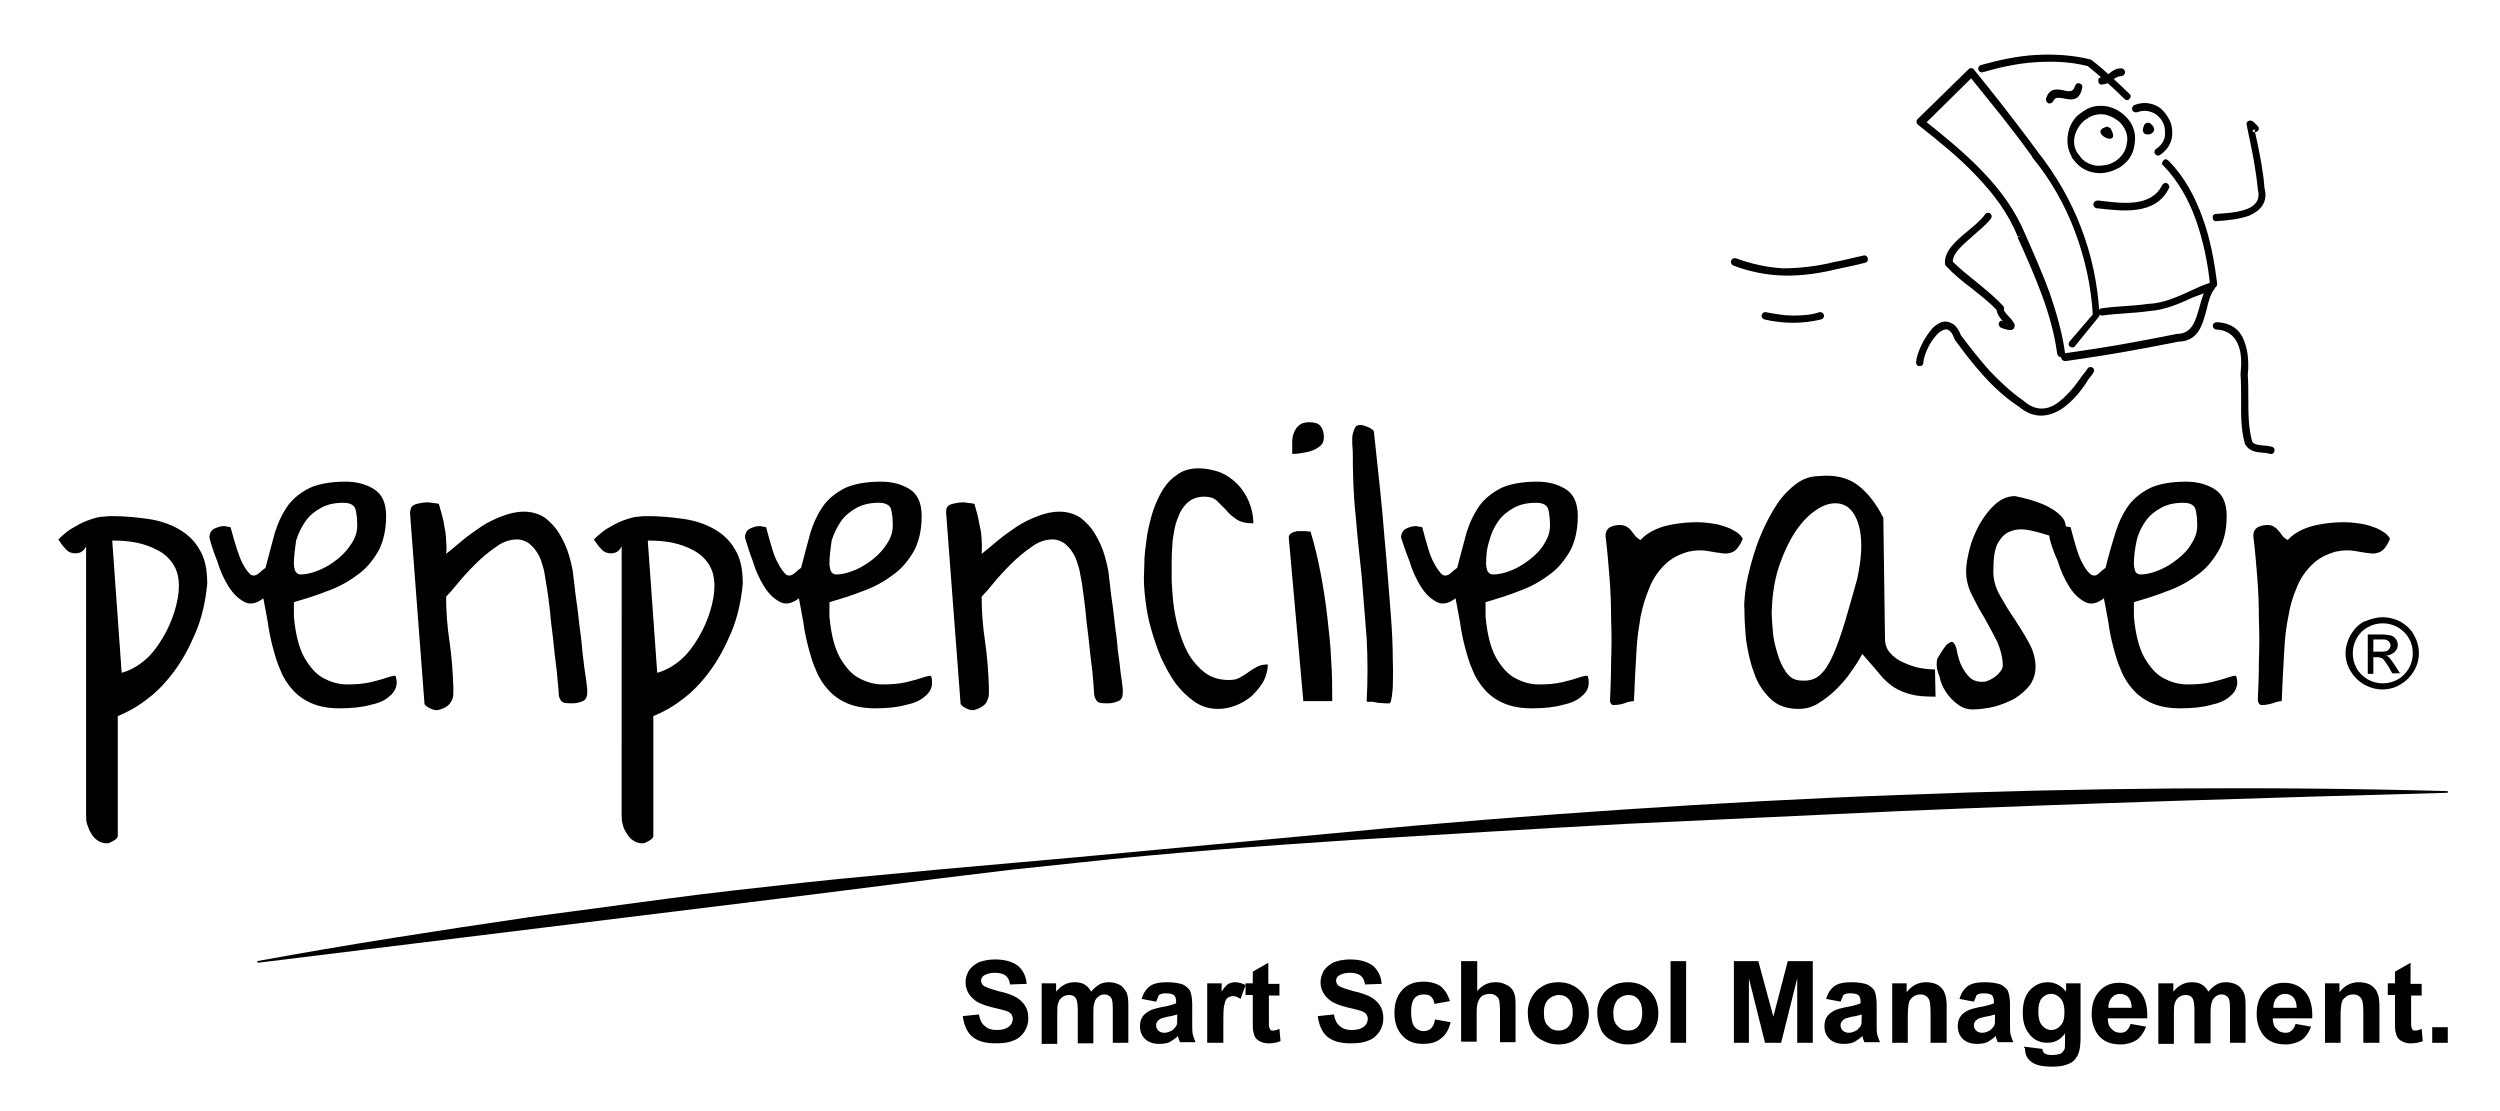 <?xml version="1.0" encoding="utf-8"?>
<!-- Generator: Adobe Illustrator 19.1.0, SVG Export Plug-In . SVG Version: 6.00 Build 0)  -->
<svg version="1.1" id="Layer_1" xmlns="http://www.w3.org/2000/svg" xmlns:xlink="http://www.w3.org/1999/xlink" x="0px" y="0px"
	 viewBox="0 0 450 200" style="enable-background:new 0 0 450 200;" xml:space="preserve">
<style type="text/css">
	.st0{fill-rule:evenodd;clip-rule:evenodd;}
</style>
<g>
	<g>
		<path class="st0" d="M21.9,121.1c1.5-0.4,2.9-1.2,4.2-2.3c1.3-1.1,2.3-2.5,3.2-4c0.9-1.5,1.6-3.1,2.1-4.7c0.5-1.6,0.8-3.2,0.8-4.6
			c0-1.5-0.3-2.8-1-3.9c-0.7-1.1-1.6-1.9-2.7-2.5c-1.1-0.6-2.4-1.1-3.8-1.4c-1.4-0.3-2.9-0.4-4.5-0.4L21.9,121.1L21.9,121.1z
			 M15.5,98.3c-0.2,0.5-0.5,0.8-0.8,1c-0.3,0.2-0.7,0.3-1.1,0.3c-0.8,0-1.4-0.3-1.8-0.8c-0.5-0.5-0.9-1.1-1.3-1.7c1-1,2-1.8,3-2.3
			c1-0.6,1.9-1,2.8-1.3c0.9-0.3,1.6-0.5,2.3-0.5c0.7-0.1,1.2-0.1,1.5-0.1c2.2,0,4.4,0.2,6.5,0.5c2.1,0.3,3.9,0.9,5.5,1.8
			c1.6,0.9,2.9,2.1,3.8,3.7c1,1.6,1.4,3.6,1.4,6.2c-0.3,3.2-1,6.2-2.1,8.8c-1.1,2.6-2.4,5-3.9,7c-1.5,2-3.1,3.7-4.9,5
			c-1.8,1.4-3.5,2.3-5.2,3v21.6c0,0.2-0.2,0.5-0.7,0.8c-0.5,0.3-0.9,0.5-1.2,0.5c-0.7,0-1.3-0.2-1.7-0.5c-0.5-0.3-0.9-0.8-1.2-1.3
			c-0.3-0.5-0.5-1-0.7-1.6c-0.2-0.6-0.2-1.1-0.2-1.7V98.3z"/>
		<path class="st0" d="M52.9,101.5c0,0.4,0.1,0.8,0.2,1.2c0.2,0.4,0.5,0.7,1,0.7c1.1,0,2.2-0.3,3.4-0.8c1.2-0.5,2.3-1.2,3.3-2
			c1-0.8,1.8-1.7,2.5-2.8c0.7-1.1,1-2.1,1-3.2c0-1.1-0.1-2.1-0.3-2.9c-0.2-0.8-1-1.2-2.2-1.2c-1.6,0-2.9,0.3-4,0.9
			c-1.1,0.6-2.1,1.4-2.8,2.4c-0.7,1-1.3,2.2-1.7,3.5C53.1,98.7,52.9,100.1,52.9,101.5L52.9,101.5z M37.7,96.8c0-0.8,0.3-1.3,0.8-1.6
			c0.6-0.3,1.2-0.5,1.8-0.5c0.1,0,0.3,0,0.6,0.1c0.3,0,0.5,0.1,0.6,0.1c0.8,3,1.5,5.2,2.1,6.4c0.6,1.2,1.2,1.9,1.6,2.2
			c0.5,0.2,0.9,0.1,1.4-0.3c0.4-0.4,0.8-0.7,1.2-1c0.6-2.4,1.2-4.5,1.7-6.4c0.6-1.9,1.4-3.5,2.4-4.9c1-1.3,2.3-2.3,3.9-3.1
			c1.6-0.7,3.7-1.1,6.4-1.1c2.1,0,3.8,0.5,5.2,1.4c1.4,0.9,2.1,2.5,2.1,4.8c0,2.5-0.5,4.6-1.4,6.3c-1,1.7-2.2,3.2-3.8,4.3
			c-1.6,1.2-3.4,2.2-5.4,2.9c-2,0.8-4,1.4-6,2c0,0.2,0,0.7,0,1.3c0,0.6,0,1.1,0,1.3c0.3,3.2,0.9,5.6,1.9,7.4c1,1.7,2.1,3,3.5,3.7
			c1.3,0.7,2.7,1.1,4.2,1.1c1.5,0,2.9-0.1,4.2-0.4c1.3-0.3,2.3-0.6,3.2-0.9c0.9-0.3,1.3-0.3,1.3-0.2c0.2,0.6,0.3,1.2,0.1,1.9
			c-0.2,0.7-0.6,1.3-1.4,1.9c-0.7,0.6-1.8,1.1-3.3,1.4c-1.4,0.4-3.3,0.6-5.5,0.6c-1.9,0-3.6-0.3-5-0.9c-1.4-0.6-2.5-1.4-3.4-2.4
			c-0.9-1-1.7-2.2-2.2-3.5c-0.6-1.3-1-2.7-1.4-4.2c-0.4-1.5-0.7-3-0.9-4.5c-0.3-1.5-0.5-2.9-0.8-4.3c-1.3,1-2.5,1.2-3.5,0.6
			c-1.1-0.6-2-1.5-2.8-2.8c-0.8-1.3-1.5-2.8-2-4.5C38.5,99.5,38,98,37.7,96.8z"/>
		<path class="st0" d="M74.5,90.9c0.4-0.2,0.9-0.3,1.5-0.4c0.6-0.1,1.2-0.1,1.7,0c0.6,0.1,1,0.1,1.3,0.2c0.1,0.5,0.3,1,0.5,1.8
			c0.2,0.7,0.4,1.5,0.5,2.4c0.2,0.8,0.3,1.7,0.3,2.5c0.1,0.8,0.1,1.6,0,2.3c0.9-0.7,1.8-1.5,2.9-2.4c1.1-0.9,2.2-1.7,3.4-2.5
			c1.2-0.8,2.5-1.4,3.8-1.9c1.3-0.5,2.6-0.8,3.9-0.8c1.5,0,2.7,0.4,3.8,1.1c1,0.8,1.9,1.7,2.6,2.9c0.7,1.2,1.3,2.4,1.7,3.8
			c0.4,1.4,0.7,2.6,0.8,3.7c0,0.2,0.1,0.8,0.2,1.7c0.1,0.9,0.2,1.9,0.4,3.2c0.2,1.2,0.3,2.6,0.5,4.1c0.2,1.5,0.4,2.9,0.5,4.4
			c0.2,1.4,0.3,2.8,0.5,4c0.2,1.2,0.3,2.2,0.4,3v0.7c0,0.8-0.3,1.3-0.8,1.5c-0.5,0.2-1.1,0.4-1.8,0.4c-0.5,0-1,0-1.5-0.1
			c-0.5-0.1-0.8-0.5-1-1.2c0-0.5-0.1-1.4-0.2-2.5c-0.1-1.1-0.2-2.4-0.4-3.8c-0.2-1.4-0.3-2.9-0.5-4.5c-0.2-1.6-0.4-3.1-0.5-4.5
			c-0.2-1.4-0.3-2.7-0.5-3.8c-0.2-1.1-0.3-2-0.4-2.5c-0.1-0.6-0.2-1.3-0.5-2.1c-0.2-0.8-0.5-1.5-0.9-2.1c-0.4-0.7-0.9-1.2-1.5-1.7
			c-0.6-0.4-1.3-0.7-2.1-0.7c-1.3,0-2.6,0.4-3.9,1.4c-1.3,0.9-2.5,1.9-3.7,3.1c-1.2,1.2-2.2,2.3-3.1,3.4c-0.9,1.1-1.6,1.9-2.1,2.4
			c0,2.7,0.2,5.3,0.6,8c0.4,2.7,0.6,5.4,0.7,8.2c0,0.5,0,0.9,0,1.3c0,0.4-0.1,0.8-0.3,1.2c-0.2,0.4-0.4,0.7-0.8,1
			c-0.4,0.3-0.9,0.5-1.6,0.7c-0.4,0.1-0.9,0-1.5-0.3c-0.6-0.3-1-0.6-1-0.9l-2.6-34.3C73.9,91.4,74.1,91.1,74.5,90.9z"/>
		<path class="st0" d="M118.3,121.1c1.5-0.4,2.9-1.2,4.2-2.3c1.3-1.1,2.3-2.5,3.2-4c0.9-1.5,1.6-3.1,2.1-4.7
			c0.5-1.6,0.8-3.2,0.8-4.6c0-1.5-0.3-2.8-1-3.9c-0.7-1.1-1.6-1.9-2.7-2.5c-1.1-0.6-2.4-1.1-3.8-1.4c-1.4-0.3-2.9-0.4-4.5-0.4
			L118.3,121.1L118.3,121.1z M111.9,98.3c-0.2,0.5-0.5,0.8-0.8,1c-0.3,0.2-0.7,0.3-1.1,0.3c-0.8,0-1.4-0.3-1.8-0.8
			c-0.5-0.5-0.9-1.1-1.3-1.7c1-1,2-1.8,3-2.3c1-0.6,1.9-1,2.8-1.3c0.9-0.3,1.6-0.5,2.3-0.5c0.6-0.1,1.2-0.1,1.5-0.1
			c2.2,0,4.4,0.2,6.5,0.5c2.1,0.3,3.9,0.9,5.5,1.8c1.6,0.9,2.9,2.1,3.8,3.7c1,1.6,1.4,3.6,1.4,6.2c-0.3,3.2-1,6.2-2.1,8.8
			c-1.1,2.6-2.4,5-3.9,7c-1.5,2-3.1,3.7-4.9,5c-1.8,1.4-3.5,2.3-5.2,3v21.6c0,0.2-0.2,0.5-0.7,0.8c-0.5,0.3-0.9,0.5-1.2,0.5
			c-0.7,0-1.3-0.2-1.7-0.5c-0.5-0.3-0.9-0.8-1.2-1.3c-0.3-0.5-0.6-1-0.7-1.6c-0.2-0.6-0.2-1.1-0.2-1.7V98.3z"/>
		<path class="st0" d="M149.3,101.5c0,0.4,0.1,0.8,0.2,1.2c0.2,0.4,0.5,0.7,1,0.7c1.1,0,2.2-0.3,3.4-0.8c1.2-0.5,2.3-1.2,3.3-2
			c1-0.8,1.8-1.7,2.5-2.8c0.7-1.1,1-2.1,1-3.2c0-1.1-0.1-2.1-0.3-2.9c-0.2-0.8-1-1.2-2.2-1.2c-1.6,0-2.9,0.3-4,0.9
			c-1.1,0.6-2.1,1.4-2.8,2.4c-0.7,1-1.3,2.2-1.7,3.5C149.5,98.7,149.3,100.1,149.3,101.5L149.3,101.5z M134.1,96.8
			c0-0.8,0.3-1.3,0.8-1.6c0.6-0.3,1.2-0.5,1.8-0.5c0.1,0,0.3,0,0.6,0.1c0.3,0,0.6,0.1,0.6,0.1c0.8,3,1.4,5.2,2.1,6.4
			c0.6,1.2,1.2,1.9,1.6,2.2c0.5,0.2,0.9,0.1,1.4-0.3c0.4-0.4,0.8-0.7,1.2-1c0.6-2.4,1.2-4.5,1.7-6.4c0.6-1.9,1.4-3.5,2.4-4.9
			c1-1.3,2.3-2.3,3.9-3.1c1.6-0.7,3.7-1.1,6.4-1.1c2.1,0,3.8,0.5,5.2,1.4c1.4,0.9,2.1,2.5,2.1,4.8c0,2.5-0.5,4.6-1.4,6.3
			c-1,1.7-2.2,3.2-3.8,4.3c-1.6,1.2-3.4,2.2-5.4,2.9c-2,0.8-4,1.4-6,2c0,0.2,0,0.7,0,1.3c0,0.6,0,1.1,0,1.3c0.3,3.2,0.9,5.6,1.9,7.4
			c1,1.7,2.1,3,3.5,3.7c1.3,0.7,2.7,1.1,4.2,1.1c1.5,0,2.9-0.1,4.2-0.4c1.3-0.3,2.3-0.6,3.2-0.9c0.9-0.3,1.3-0.3,1.3-0.2
			c0.2,0.6,0.2,1.2,0.1,1.9c-0.2,0.7-0.6,1.3-1.4,1.9c-0.7,0.6-1.8,1.1-3.3,1.4c-1.4,0.4-3.3,0.6-5.5,0.6c-1.9,0-3.6-0.3-5-0.9
			c-1.4-0.6-2.5-1.4-3.4-2.4c-0.9-1-1.7-2.2-2.2-3.5c-0.6-1.3-1-2.7-1.4-4.2c-0.4-1.5-0.7-3-0.9-4.5c-0.3-1.5-0.5-2.9-0.8-4.3
			c-1.3,1-2.5,1.2-3.5,0.6c-1.1-0.6-2-1.5-2.8-2.8c-0.8-1.3-1.5-2.8-2-4.5C134.9,99.5,134.5,98,134.1,96.8z"/>
		<path class="st0" d="M170.9,90.9c0.4-0.2,0.9-0.3,1.5-0.4c0.6-0.1,1.2-0.1,1.7,0c0.6,0.1,1,0.1,1.3,0.2c0.1,0.5,0.3,1,0.5,1.8
			c0.2,0.7,0.3,1.5,0.5,2.4c0.2,0.8,0.3,1.7,0.3,2.5c0.1,0.8,0,1.6,0,2.3c0.9-0.7,1.8-1.5,2.9-2.4c1.1-0.9,2.2-1.7,3.4-2.5
			c1.2-0.8,2.5-1.4,3.8-1.9c1.3-0.5,2.6-0.8,3.9-0.8c1.5,0,2.7,0.4,3.8,1.1c1,0.8,1.9,1.7,2.6,2.9c0.7,1.2,1.3,2.4,1.7,3.8
			c0.4,1.4,0.7,2.6,0.8,3.7c0,0.2,0.1,0.8,0.2,1.7c0.1,0.9,0.2,1.9,0.4,3.2c0.2,1.2,0.3,2.6,0.5,4.1c0.2,1.5,0.4,2.9,0.5,4.4
			c0.2,1.4,0.4,2.8,0.5,4c0.2,1.2,0.3,2.2,0.4,3v0.7c0,0.8-0.3,1.3-0.8,1.5c-0.5,0.2-1.1,0.4-1.8,0.4c-0.5,0-1,0-1.5-0.1
			c-0.5-0.1-0.8-0.5-1-1.2c-0.1-0.5-0.1-1.4-0.2-2.5c-0.1-1.1-0.2-2.4-0.4-3.8c-0.2-1.4-0.3-2.9-0.5-4.5c-0.2-1.6-0.4-3.1-0.5-4.5
			c-0.2-1.4-0.3-2.7-0.5-3.8c-0.1-1.1-0.3-2-0.4-2.5c-0.1-0.6-0.2-1.3-0.5-2.1c-0.2-0.8-0.5-1.5-0.9-2.1c-0.4-0.7-0.9-1.2-1.5-1.7
			c-0.6-0.4-1.3-0.7-2.1-0.7c-1.3,0-2.6,0.4-3.9,1.4c-1.3,0.9-2.5,1.9-3.7,3.1c-1.2,1.2-2.2,2.3-3.1,3.4c-0.9,1.1-1.6,1.9-2.1,2.4
			c0,2.7,0.2,5.3,0.6,8c0.4,2.7,0.6,5.4,0.7,8.2c0,0.5,0,0.9,0,1.3c0,0.4-0.1,0.8-0.3,1.2c-0.1,0.4-0.4,0.7-0.8,1
			c-0.4,0.3-0.9,0.5-1.5,0.7c-0.4,0.1-0.9,0-1.5-0.3c-0.6-0.3-1-0.6-1-0.9l-2.6-34.3C170.3,91.4,170.5,91.1,170.9,90.9z"/>
		<path class="st0" d="M205.9,104.1c0-1,0.1-2.2,0.1-3.6c0.1-1.4,0.3-2.8,0.5-4.3c0.3-1.5,0.6-2.9,1.1-4.4c0.5-1.4,1.1-2.7,1.8-3.8
			c0.7-1.1,1.6-2,2.7-2.7c1-0.7,2.3-1,3.7-1c1.3,0,2.6,0.3,3.8,0.7c1.2,0.5,2.2,1.2,3.1,2.1c0.9,0.9,1.6,2,2.1,3.2
			c0.5,1.2,0.8,2.5,0.8,3.9c-1.3,0-2.2-0.2-3-0.7c-0.7-0.5-1.4-1-1.9-1.7c-0.6-0.6-1.2-1.2-1.7-1.7c-0.6-0.5-1.3-0.7-2.2-0.7
			c-1.1,0-2,0.3-2.7,0.8c-0.7,0.5-1.3,1.3-1.7,2.1c-0.4,0.9-0.8,1.9-1,3c-0.2,1.1-0.4,2.2-0.4,3.3c-0.1,1.1-0.1,2.1-0.1,3.1v2.4
			c0,1,0.1,2.1,0.2,3.4c0.1,1.3,0.3,2.6,0.6,4c0.3,1.4,0.7,2.7,1.2,4c0.5,1.3,1.1,2.5,1.9,3.5c0.8,1,1.7,1.9,2.7,2.5
			c1.1,0.6,2.3,0.9,3.7,0.9c0.7,0,1.4-0.1,1.9-0.4c0.5-0.3,1.1-0.6,1.6-1c0.5-0.4,1.1-0.7,1.6-1c0.6-0.3,1.2-0.4,1.9-0.4
			c0,1.1-0.3,2.1-0.8,3.1c-0.6,1-1.3,1.8-2.1,2.6c-0.9,0.7-1.8,1.3-2.9,1.7c-1.1,0.4-2.1,0.6-3.1,0.6c-1.6,0-3-0.4-4.3-1.3
			c-1.3-0.9-2.4-2-3.4-3.3c-1-1.4-1.8-2.9-2.6-4.6c-0.7-1.7-1.3-3.4-1.8-5.2c-0.5-1.7-0.8-3.4-1-5
			C206,106.6,205.9,105.2,205.9,104.1z"/>
		<path class="st0" d="M235.7,76c0.9,0,1.6,0.2,2,0.7c0.4,0.5,0.6,1.1,0.6,2c0,0.7-0.2,1.2-0.7,1.6c-0.5,0.4-1,0.7-1.7,0.9
			c-0.6,0.2-1.3,0.3-1.9,0.4c-0.6,0.1-1.1,0.1-1.4,0.1c0-0.7,0-1.3,0-2c0-0.7,0.1-1.3,0.3-1.8c0.2-0.5,0.5-1,0.9-1.3
			C234.2,76.2,234.8,76,235.7,76L235.7,76z M232,97c-0.1-0.5,0.1-0.8,0.4-1c0.3-0.2,0.7-0.3,1.1-0.4c0.4,0,0.9,0,1.3,0
			c0.5,0,0.8,0.1,1.1,0.1c0.7,2.3,1.3,4.8,1.8,7.4c0.5,2.6,0.9,5.2,1.2,7.8c0.3,2.6,0.6,5.2,0.7,7.8c0.2,2.6,0.2,5.1,0.2,7.5h-5.2
			L232,97z"/>
		<path class="st0" d="M246,126.2c0.2-3.8,0.2-7.5,0-11.3c-0.3-3.7-0.6-7.4-0.9-11.2c-0.4-3.7-0.8-7.4-1.1-11.1
			c-0.4-3.7-0.5-7.5-0.5-11.3c-0.1-0.9-0.1-1.6-0.1-2.4c0-0.6,0.2-1.2,0.4-1.7c0.2-0.5,0.5-0.7,1-0.7c0.2,0,0.4,0,0.7,0.1
			c0.3,0.1,0.5,0.2,0.8,0.3c0.3,0.1,0.5,0.3,0.7,0.4c0.2,0.2,0.3,0.3,0.3,0.4c0.8,7.4,1.5,13.7,1.9,19c0.5,5.3,0.8,9.8,1.1,13.4
			c0.3,3.6,0.4,6.5,0.4,8.7c0.1,2.2,0,3.8,0,5c-0.1,1.2-0.2,1.9-0.3,2.3c-0.1,0.4-0.3,0.6-0.4,0.5c-0.1,0-0.3,0-0.7,0
			c-0.4,0-0.8-0.1-1.3-0.1c-0.5-0.1-0.9-0.2-1.3-0.2C246.2,126.4,246,126.3,246,126.2z"/>
		<path class="st0" d="M267.5,101.5c0,0.4,0.1,0.8,0.2,1.2c0.2,0.4,0.5,0.7,1.1,0.7c1.1,0,2.2-0.3,3.4-0.8c1.2-0.5,2.3-1.2,3.3-2
			c1-0.8,1.9-1.7,2.5-2.8c0.7-1.1,1-2.1,1-3.2c0-1.1-0.1-2.1-0.3-2.9c-0.2-0.8-1-1.2-2.2-1.2c-1.6,0-2.9,0.3-4,0.9
			c-1.1,0.6-2.1,1.4-2.8,2.4c-0.7,1-1.3,2.2-1.6,3.5C267.6,98.7,267.5,100.1,267.5,101.5L267.5,101.5z M252.2,96.8
			c0-0.8,0.3-1.3,0.8-1.6c0.6-0.3,1.2-0.5,1.8-0.5c0.1,0,0.3,0,0.6,0.1c0.3,0,0.6,0.1,0.6,0.1c0.8,3,1.4,5.2,2.1,6.4
			c0.6,1.2,1.2,1.9,1.6,2.2c0.5,0.2,0.9,0.1,1.4-0.3c0.4-0.4,0.8-0.7,1.2-1c0.6-2.4,1.2-4.5,1.7-6.4c0.6-1.9,1.4-3.5,2.4-4.9
			c1-1.3,2.3-2.3,3.9-3.1c1.6-0.7,3.7-1.1,6.4-1.1c2.1,0,3.8,0.5,5.2,1.4c1.4,0.9,2.1,2.5,2.1,4.8c0,2.5-0.5,4.6-1.4,6.3
			c-1,1.7-2.2,3.2-3.8,4.3c-1.6,1.2-3.4,2.2-5.4,2.9c-2,0.8-4,1.4-6,2c0,0.2,0,0.7,0,1.3c0,0.6,0,1.1,0,1.3c0.3,3.2,0.9,5.6,1.9,7.4
			c1,1.7,2.1,3,3.5,3.7c1.3,0.7,2.7,1.1,4.2,1.1c1.5,0,2.9-0.1,4.2-0.4c1.3-0.3,2.3-0.6,3.2-0.9c0.9-0.3,1.3-0.3,1.4-0.2
			c0.2,0.6,0.2,1.2,0.1,1.9c-0.2,0.7-0.6,1.3-1.4,1.9c-0.7,0.6-1.8,1.1-3.3,1.4c-1.4,0.4-3.3,0.6-5.5,0.6c-1.9,0-3.6-0.3-5-0.9
			c-1.4-0.6-2.5-1.4-3.4-2.4c-0.9-1-1.7-2.2-2.2-3.5c-0.6-1.3-1-2.7-1.4-4.2c-0.4-1.5-0.7-3-0.9-4.5c-0.3-1.5-0.5-2.9-0.8-4.3
			c-1.3,1-2.5,1.2-3.5,0.6c-1.1-0.6-2-1.5-2.8-2.8c-0.8-1.3-1.5-2.8-2-4.5C253.1,99.5,252.6,98,252.2,96.8z"/>
		<path class="st0" d="M289.8,126.2c0.1-2.3,0.2-4.7,0.2-7.2c0.1-2.5,0.1-5,0-7.6c0-2.6-0.1-5.1-0.3-7.6c-0.2-2.5-0.4-4.9-0.7-7.3
			c0-0.8,0.3-1.3,0.8-1.6c0.6-0.3,1.2-0.4,1.8-0.4c0.5,0,0.8,0.1,1.2,0.3c0.3,0.2,0.6,0.4,0.8,0.7c0.2,0.3,0.5,0.6,0.7,0.9
			c0.2,0.3,0.6,0.6,1,0.8c0.7-0.8,1.6-1.4,2.7-1.9c1.1-0.5,2.3-0.8,3.6-1c1.3-0.2,2.6-0.3,3.9-0.3c1.3,0,2.6,0.2,3.7,0.4
			c1.1,0.3,2.1,0.6,2.9,1.1c0.8,0.4,1.4,1,1.6,1.5c-0.5,1.2-1.1,2-1.7,2.3c-0.6,0.3-1.2,0.4-1.9,0.3c-0.7-0.1-1.6-0.2-2.6-0.4
			c-1-0.2-2.2-0.2-3.6,0.1c-1.7,0.5-3.1,1.2-4.3,2.4c-1.1,1.1-2.1,2.5-2.7,4.1c-0.7,1.6-1.2,3.3-1.6,5.2c-0.3,1.9-0.6,3.7-0.7,5.6
			c-0.1,1.9-0.2,3.6-0.3,5.3c-0.1,1.7-0.1,3.1-0.2,4.3c-0.3,0-0.7,0.1-1.2,0.2c-0.4,0.2-0.9,0.3-1.3,0.4c-0.5,0.1-0.9,0.1-1.2,0.1
			C290.1,126.9,289.9,126.7,289.8,126.2z"/>
		<path class="st0" d="M318.9,110.3c0,0.8,0.1,1.8,0.2,3.2c0.1,1.4,0.4,2.7,0.8,4c0.4,1.4,0.9,2.5,1.6,3.5c0.7,1,1.6,1.5,2.8,1.5
			c1.3,0.1,2.4-0.2,3.3-1c0.9-0.8,1.7-2.1,2.4-3.7c0.7-1.6,1.4-3.6,2.1-5.9c0.7-2.3,1.4-4.9,2.2-7.7c0.8-3.7,0.9-6.6,0.5-8.7
			c-0.4-2.1-1.2-3.5-2.3-4.3c-1.1-0.7-2.4-0.8-3.9-0.3c-1.5,0.6-3,1.7-4.4,3.4c-1.4,1.7-2.6,3.9-3.6,6.6
			C319.5,103.7,319,106.8,318.9,110.3L318.9,110.3z M314,109.8c-0.1-0.9,0-2.1,0.2-3.7c0.2-1.5,0.6-3.2,1.1-5
			c0.5-1.8,1.1-3.6,1.9-5.4c0.8-1.8,1.7-3.5,2.7-5c1-1.5,2.2-2.7,3.4-3.6c1.2-0.9,2.6-1.4,4.1-1.4c2.9-0.3,5.3,0.3,7.1,1.7
			c1.8,1.4,3.3,3.4,4.5,5.8l0.3,21.8c0,1,0.3,1.8,0.9,2.5c0.6,0.7,1.4,1.3,2.3,1.7c0.9,0.4,1.9,0.8,2.9,1c1.1,0.2,2,0.3,2.9,0.3
			l0.1,4.9c-1.8,0-3.3-0.1-4.4-0.4c-1.1-0.3-2.2-0.7-3.1-1.3c-0.9-0.6-1.8-1.4-2.6-2.4c-0.8-1-1.9-2.2-3.1-3.6c-0.5,1-1.2,2.1-2,3.2
			c-0.8,1.2-1.7,2.2-2.7,3.2c-1,1-2.1,1.8-3.2,2.5c-1.1,0.7-2.3,1-3.6,1c-2.1,0-3.8-0.6-5.1-1.9c-1.3-1.3-2.3-2.8-2.9-4.7
			c-0.7-1.8-1.1-3.8-1.4-5.8C314.1,113.1,314,111.3,314,109.8z"/>
		<path class="st0" d="M348.7,118.6c0.9-1.5,1.5-2.5,2-2.8c0.5-0.3,0.8-0.4,1,0c0.3,0.3,0.5,0.9,0.6,1.7c0.2,0.8,0.4,1.6,0.8,2.4
			c0.4,0.8,0.9,1.5,1.5,2.1c0.7,0.6,1.6,0.8,2.7,0.7c0.8-0.2,1.5-0.6,2.2-1.2c0.6-0.6,1-1.1,1-1.7c0-1.4-0.4-2.9-1-4.3
			c-0.7-1.4-1.5-2.8-2.3-4.3c-0.9-1.4-1.6-2.8-2.3-4.2c-0.7-1.4-1-2.8-1-4.2c0-1,0.2-2.3,0.6-3.9c0.4-1.6,1-3,1.8-4.5
			c0.8-1.4,1.7-2.6,2.8-3.6c1.1-1,2.3-1.5,3.6-1.5c2,0.4,3.7,0.9,5.1,1.5c1.4,0.6,2.4,1.3,3.1,2c0.7,0.7,1,1.4,0.9,2.1
			c-0.1,0.7-0.6,1.3-1.6,1.9c-1.7-0.5-3.2-1-4.6-1.3c-1.4-0.3-2.6-0.3-3.6,0.1c-1,0.3-1.8,1.1-2.4,2.2c-0.6,1.1-0.8,2.8-0.8,5.1
			c0,1.5,0.4,2.9,1.2,4.3c0.8,1.4,1.6,2.8,2.6,4.2c0.9,1.4,1.8,2.8,2.6,4.3c0.8,1.4,1.2,2.9,1.2,4.4c0,1.2-0.4,2.3-1,3.2
			c-0.7,0.9-1.6,1.7-2.7,2.4c-1.1,0.6-2.3,1.1-3.7,1.5c-1.4,0.3-2.7,0.5-3.9,0.5c-1,0-1.9-0.3-2.7-0.9c-0.8-0.6-1.5-1.3-2.1-2.2
			c-0.6-0.9-1-1.8-1.2-2.9C348.6,120.6,348.5,119.6,348.7,118.6z"/>
		<path class="st0" d="M384.1,101.5c0,0.4,0.1,0.8,0.2,1.2c0.1,0.4,0.5,0.7,1,0.7c1.1,0,2.2-0.3,3.4-0.8c1.2-0.5,2.3-1.2,3.3-2
			c1-0.8,1.9-1.7,2.5-2.8c0.7-1.1,1-2.1,1-3.2c0-1.1-0.1-2.1-0.3-2.9c-0.2-0.8-1-1.2-2.2-1.2c-1.6,0-2.9,0.3-4,0.9
			c-1.1,0.6-2.1,1.4-2.8,2.4c-0.7,1-1.3,2.2-1.6,3.5C384.3,98.7,384.1,100.1,384.1,101.5L384.1,101.5z M368.9,96.8
			c0-0.8,0.3-1.3,0.8-1.6c0.6-0.3,1.2-0.5,1.8-0.5c0.1,0,0.3,0,0.6,0.1c0.3,0,0.6,0.1,0.6,0.1c0.8,3,1.4,5.2,2.1,6.4
			c0.6,1.2,1.2,1.9,1.7,2.2c0.5,0.2,0.9,0.1,1.3-0.3c0.4-0.4,0.8-0.7,1.2-1c0.6-2.4,1.2-4.5,1.8-6.4c0.6-1.9,1.4-3.5,2.4-4.9
			c1-1.3,2.3-2.3,3.9-3.1c1.6-0.7,3.7-1.1,6.4-1.1c2.1,0,3.8,0.5,5.2,1.4c1.4,0.9,2.1,2.5,2.1,4.8c0,2.5-0.5,4.6-1.5,6.3
			c-1,1.7-2.2,3.2-3.8,4.3c-1.6,1.2-3.4,2.2-5.4,2.9c-2,0.8-4,1.4-6,2c0,0.2,0,0.7,0,1.3c0,0.6,0,1.1,0,1.3c0.3,3.2,0.9,5.6,1.9,7.4
			c1,1.7,2.1,3,3.5,3.7c1.3,0.7,2.7,1.1,4.3,1.1c1.5,0,2.9-0.1,4.2-0.4c1.3-0.3,2.3-0.6,3.2-0.9c0.9-0.3,1.3-0.3,1.3-0.2
			c0.2,0.6,0.3,1.2,0.1,1.9c-0.2,0.7-0.6,1.3-1.4,1.9c-0.7,0.6-1.8,1.1-3.3,1.4c-1.4,0.4-3.3,0.6-5.5,0.6c-1.9,0-3.6-0.3-5-0.9
			c-1.4-0.6-2.5-1.4-3.4-2.4c-0.9-1-1.7-2.2-2.2-3.5c-0.6-1.3-1-2.7-1.4-4.2c-0.4-1.5-0.7-3-0.9-4.5c-0.3-1.5-0.5-2.9-0.8-4.3
			c-1.3,1-2.5,1.2-3.5,0.6c-1.1-0.6-2-1.5-2.8-2.8c-0.8-1.3-1.5-2.8-2-4.5C369.7,99.5,369.2,98,368.9,96.8z"/>
		<path class="st0" d="M406.4,126.2c0.1-2.3,0.2-4.7,0.2-7.2c0.1-2.5,0.1-5,0-7.6c0-2.6-0.1-5.1-0.3-7.6c-0.2-2.5-0.4-4.9-0.7-7.3
			c0-0.8,0.3-1.3,0.8-1.6c0.6-0.3,1.2-0.4,1.8-0.4c0.4,0,0.8,0.1,1.1,0.3c0.3,0.2,0.6,0.4,0.8,0.7c0.3,0.3,0.5,0.6,0.7,0.9
			c0.2,0.3,0.6,0.6,1,0.8c0.7-0.8,1.6-1.4,2.7-1.9c1.1-0.5,2.3-0.8,3.6-1c1.3-0.2,2.6-0.3,3.9-0.3c1.3,0,2.6,0.2,3.7,0.4
			c1.1,0.3,2.1,0.6,2.9,1.1c0.8,0.4,1.4,1,1.6,1.5c-0.5,1.2-1.1,2-1.7,2.3c-0.6,0.3-1.2,0.4-1.9,0.3c-0.7-0.1-1.6-0.2-2.6-0.4
			c-1-0.2-2.2-0.2-3.6,0.1c-1.7,0.5-3.1,1.2-4.3,2.4c-1.1,1.1-2.1,2.5-2.7,4.1c-0.7,1.6-1.2,3.3-1.5,5.2c-0.4,1.9-0.6,3.7-0.7,5.6
			c-0.1,1.9-0.2,3.6-0.3,5.3c-0.1,1.7-0.1,3.1-0.2,4.3c-0.3,0-0.7,0.1-1.1,0.2c-0.4,0.2-0.9,0.3-1.4,0.4c-0.4,0.1-0.9,0.1-1.2,0.1
			C406.8,126.9,406.6,126.7,406.4,126.2z"/>
		<path class="st0" d="M46.3,173c16.3-3,32.6-5.5,48.9-7.9l24.6-3.3c8.2-1.1,16.4-2,24.6-2.9c8.2-0.9,16.5-1.6,24.7-2.4l24.7-2.2
			l49.3-4.6c16.4-1.6,32.9-2.9,49.4-4c16.5-1.1,32.7-2,49.2-2.6c33-1.3,66-1.6,98.9-0.7v0.3c-32.8,0.9-65.8,1.9-98.7,3.3
			c-16.5,0.8-32.8,1.5-49.3,2.3c-16.5,0.9-32.9,1.9-49.4,2.9c-16.5,1.1-32.9,2.3-49.3,4.1l-12.3,1.3l-12.3,1.5l-24.6,3.1l-98.3,12.1
			L46.3,173z"/>
		<g>
			<path class="st0" d="M372.5,61.5c-0.2,0.3-0.2,0.7,0.1,0.9c0.3,0.2,0.7,0.2,0.9-0.1l4.3-5.3l0,0c0.1-0.1,0.2-0.3,0.1-0.5
				c-0.3-5.3-1.4-10.6-3.3-15.5c-1.9-5-4.6-9.6-7.9-13.8l0,0l0,0l0,0c-1.8-2.5-3.7-4.9-5.6-7.4c-1.9-2.5-3.9-4.9-5.8-7.3l0,0
				c-0.2-0.3-0.7-0.3-0.9-0.1c0,0-0.1,0.1-0.1,0.1l-9.1,8.9l0,0c-0.3,0.3-0.3,0.7,0,1c0,0,0.1,0.1,0.1,0.1c3.5,2.8,7.2,5.7,10.3,9
				c3.2,3.3,5.9,6.9,7.6,11.1l0.6-0.2l-0.6,0.3c0,0,0,0.1,0,0.1c1.5,3.3,3,6.7,4.3,10.2c1.3,3.5,2.3,7,2.8,10.7
				c0.1,0.4,0.4,0.6,0.8,0.6c0.4-0.1,0.6-0.4,0.6-0.8c-0.5-3.7-1.6-7.4-2.8-10.9c-1.3-3.5-2.8-6.9-4.3-10.3c0,0,0,0,0,0l0,0l0,0
				c-1.8-4.4-4.6-8.2-7.9-11.6c-3.1-3.2-6.5-6-9.9-8.7l8-7.9c1.8,2.2,3.6,4.5,5.4,6.7c1.9,2.4,3.8,4.9,5.6,7.4c0,0,0,0,0,0.1
				l0.5-0.4l-0.5,0.4c3.3,4,5.9,8.6,7.7,13.4c1.8,4.8,2.9,9.8,3.2,14.9L372.5,61.5z"/>
			<path class="st0" d="M398.3,52.2c0.3-0.1,0.5-0.5,0.4-0.9c-0.1-0.3-0.5-0.5-0.9-0.4c-1.3,0.4-2.5,1-3.6,1.5
				c-2.4,1.1-4.9,2.2-7.5,2.3l0,0.7l0-0.7c0,0-0.1,0-0.1,0c-1.3,0.2-2.7,0.3-4.1,0.4c-1.4,0.1-2.8,0.2-4.2,0.4
				c-0.4,0-0.6,0.4-0.6,0.7c0,0.4,0.4,0.6,0.7,0.6c1.3-0.2,2.8-0.3,4.2-0.4c1.4-0.1,2.8-0.2,4.2-0.4l0,0l0,0l0,0
				c2.9-0.2,5.4-1.3,8-2.5C396,53.1,397.1,52.6,398.3,52.2z"/>
			<path class="st0" d="M356.6,11.7c-0.4,0.1-0.6,0.5-0.5,0.8c0.1,0.4,0.5,0.6,0.8,0.5c3.1-0.9,6.3-1.6,9.5-1.8
				c3.2-0.2,6.3-0.1,9.4,0.7c1.1,0.9,2.2,1.8,3.3,2.8c1.1,1,2.2,2,3.3,3.1c0.3,0.3,0.7,0.3,0.9,0c0.3-0.3,0.3-0.7,0-0.9
				c-1.1-1.1-2.2-2.1-3.3-3.1c-1.1-1-2.2-2-3.4-2.9c-0.1-0.1-0.2-0.1-0.3-0.2l0,0c-3.3-0.8-6.6-1-10-0.8
				C363.1,10.1,359.8,10.8,356.6,11.7z"/>
			<path class="st0" d="M398.6,52c0.2-0.3,0.2-0.7-0.1-0.9s-0.7-0.2-0.9,0.1c-0.9,1.1-1.3,2.6-1.7,4.1c-0.7,2.4-1.3,4.7-3.9,4.8
				l0,0.7l0-0.7c-0.1,0-0.1,0-0.2,0c-3.3,0.7-6.7,1.3-10,1.9c-3.4,0.6-6.8,1.1-10.2,1.6c-0.4,0.1-0.6,0.4-0.6,0.8
				c0.1,0.4,0.4,0.6,0.8,0.6c3.4-0.5,6.8-1,10.2-1.6c3.4-0.6,6.7-1.2,10.1-1.9c3.6-0.1,4.3-2.9,5.1-5.8
				C397.5,54.3,397.9,52.9,398.6,52z"/>
			<path class="st0" d="M388.1,26.8c-0.3,0.2-0.4,0.6-0.2,0.9c0.2,0.3,0.6,0.4,0.9,0.2c1.6-1.1,2.3-2.6,2.2-4.2
				c0-0.8-0.2-1.6-0.6-2.3c-0.4-0.7-0.9-1.4-1.5-1.9c-1.2-0.9-2.9-1.3-4.7-0.6c-0.3,0.1-0.5,0.5-0.4,0.9c0.1,0.3,0.5,0.5,0.9,0.4
				c1.3-0.5,2.5-0.2,3.4,0.4c0.5,0.4,0.9,0.8,1.2,1.4c0.3,0.5,0.4,1.2,0.4,1.8C389.8,24.9,389.3,26,388.1,26.8z"/>
			<path class="st0" d="M374.3,28c0.7,1.1,1.8,1.6,2.9,1.8c0.6,0.1,1.2,0,1.9-0.1c0.6-0.1,1.2-0.4,1.7-0.7c1-0.7,1.8-1.7,2-3
				l0.7,0.1l-0.7-0.1c0,0,0-0.1,0-0.1c0.3-1.1,0-2.2-0.6-3.1c-0.3-0.5-0.8-1-1.3-1.3c-0.5-0.4-1.1-0.6-1.7-0.8
				c-1.1-0.3-2.3-0.1-3.3,0.5l0,0c0,0-0.1,0-0.1,0.1c-0.2,0.1-0.3,0.2-0.5,0.3c-0.9,0.7-1.5,1.7-1.8,2.7c-0.3,1.1-0.2,2.2,0.4,3.2
				C374,27.6,374.1,27.8,374.3,28l-0.6,0.3L374.3,28C374.3,28,374.3,28,374.3,28L374.3,28z M377.1,31.1c-1.5-0.2-2.9-1-3.9-2.4l0,0
				l0,0l0,0c-0.2-0.2-0.3-0.4-0.4-0.7c-0.7-1.3-0.8-2.8-0.5-4.2c0.3-1.4,1.1-2.7,2.3-3.5c0.2-0.1,0.4-0.3,0.6-0.4l0,0l0,0l0,0
				c1.3-0.9,2.9-1,4.3-0.7c0.8,0.2,1.5,0.5,2.2,1c0.7,0.5,1.2,1,1.7,1.7c0.8,1.2,1.1,2.6,0.8,4.2c-0.2,1.7-1.2,3.1-2.6,4
				c-0.7,0.4-1.4,0.7-2.2,0.9C378.6,31.2,377.8,31.2,377.1,31.1z"/>
			<path class="st0" d="M379.3,22.8c-3.8,0.9,2.6,4.1,0.7,0.5C380.3,23.2,378.7,22.5,379.3,22.8z"/>
			<path class="st0" d="M386.9,22.1c2.8,2-2.4,3.4-0.9,0.3l0.4-0.3L386.9,22.1z"/>
			<path class="st0" d="M390.4,33.9c0.2-0.3,0-0.7-0.3-0.9c-0.3-0.2-0.7,0-0.9,0.3c-2,4.1-7.4,3.3-11.4,2.8l-0.2,0
				c-0.4,0-0.7,0.2-0.8,0.6c0,0.4,0.2,0.7,0.6,0.8l0.2,0C382,38,388,38.8,390.4,33.9z"/>
			<path class="st0" d="M374.8,15.8c0.1-0.4-0.1-0.7-0.5-0.8s-0.7,0.1-0.8,0.5c-0.3,1.1-1.1,1-1.9,0.8c-1.3-0.3-2.7-0.5-3.3,1.4
				c-0.1,0.4,0.1,0.7,0.4,0.9c0.4,0.1,0.7-0.1,0.9-0.4c0.3-0.8,1-0.6,1.8-0.5C372.8,18,374.3,18.3,374.8,15.8z"/>
			<path class="st0" d="M378.3,13.9c-0.4,0-0.7,0.3-0.6,0.7c0,0.4,0.3,0.7,0.7,0.6c0.8,0,1.4-0.5,2-0.9c0.4-0.3,0.9-0.6,1.4-0.6
				c0.4,0,0.7-0.3,0.7-0.7c0-0.4-0.3-0.7-0.7-0.7c-0.9,0-1.5,0.4-2.1,0.9C379.2,13.6,378.8,13.9,378.3,13.9z"/>
			<path class="st0" d="M344.9,65.2c0,0.4,0.2,0.7,0.6,0.7c0.4,0,0.7-0.2,0.7-0.6c0.1-1.4,1.1-3.6,2.3-4.9c0.4-0.5,0.8-0.8,1.3-1
				c0.3-0.1,0.6-0.2,0.9,0c0.4,0.2,0.8,0.7,1.1,1.6l0.6-0.2l-0.6,0.2c0,0.1,0.1,0.1,0.1,0.2c1.6,2.2,3.3,4.4,5.2,6.5
				c1.9,2.1,4,4,6.3,5.5c2.6,2.2,5.1,1.9,7.4,0.6c2.1-1.3,3.9-3.5,5.1-5.5l0,0l0,0l0,0l0.4-0.5l-0.5-0.4l0.5,0.4c0,0,0,0,0,0
				l0.5-0.7c0.2-0.3,0.2-0.7-0.1-0.9c-0.3-0.2-0.7-0.2-0.9,0.1l-0.5,0.7c0,0,0,0,0,0l0,0l0,0l0,0l-0.4,0.5c0,0,0,0-0.1,0.1l0,0
				c-1.2,1.8-2.9,3.9-4.7,5.1c-1.7,1.1-3.7,1.3-5.8-0.5c0,0-0.1-0.1-0.1-0.1l-0.4,0.6l0.4-0.6c-2.2-1.5-4.2-3.4-6.1-5.4
				c-1.8-2-3.5-4.2-5.1-6.3c-0.5-1.2-1-1.9-1.7-2.2c-0.7-0.4-1.4-0.4-2.1-0.1c-0.6,0.3-1.2,0.7-1.7,1.4
				C346.2,61.1,345,63.6,344.9,65.2z"/>
			<path class="st0" d="M398.9,38.5c-0.4,0-0.7,0.3-0.6,0.7c0,0.4,0.3,0.7,0.7,0.6c1.6-0.1,4-0.3,5.9-1c2-0.9,3.4-2.4,2.7-5
				c-0.2-2.9-0.8-5.8-1.4-8.7c-0.1-0.4-0.2-0.9-0.3-1.3c0.2,0,0.3-0.1,0.5-0.2c0.3-0.3,0.2-0.7,0-0.9l-0.6-0.6
				c-0.1-0.1-0.1-0.1-0.2-0.2l0,0.1l0,0l0-0.1l-0.2-0.1c-0.1-0.1-0.3-0.1-0.5-0.1c-0.4,0.1-0.6,0.4-0.5,0.8l0,0
				c0.2,0.9,0.4,1.9,0.6,2.9c0.6,2.8,1.1,5.7,1.4,8.5c0,0.1,0,0.1,0,0.2l0,0c0.5,1.8-0.4,2.9-1.9,3.5
				C402.7,38.3,400.5,38.4,398.9,38.5L398.9,38.5z M405.4,22.3L405.4,22.3L405.4,22.3L405.4,22.3L405.4,22.3L405.4,22.3z
				 M405.8,23.2c0,0.2,0.1,0.4,0.1,0.6c-0.2,0-0.3-0.1-0.5-0.2L405.8,23.2z"/>
			<path class="st0" d="M358.4,39.3c0.2-0.3,0.1-0.7-0.2-0.9c-0.3-0.2-0.7-0.1-0.9,0.2c-0.7,1-1.8,1.9-3,2.9c-2.2,1.8-4.4,3.7-4.2,6
				l0.7-0.1l-0.7,0.1c0,0.2,0.1,0.3,0.2,0.4c1.4,1.5,3,2.8,4.6,4c1.6,1.3,3.2,2.5,4.5,3.9c0,0.6,0.5,1.3,1,1.9
				c-0.3,0-0.5,0.2-0.6,0.4c-0.1,0.3,0,0.7,0.4,0.9c1.6,0.6,2.2,0.5,2.4-0.1c0.2-0.5-0.2-1-0.8-1.7c-0.5-0.5-1.1-1.2-1.1-1.4
				c0.1-0.2,0-0.5-0.1-0.7l0,0c-1.5-1.6-3.2-3-4.8-4.3c-1.5-1.2-3-2.4-4.3-3.7c0-1.6,1.9-3.1,3.7-4.7
				C356.3,41.4,357.6,40.4,358.4,39.3L358.4,39.3z M360.5,57.9c-0.1-0.1-0.1-0.1-0.2-0.2c0.1,0,0.2,0,0.2,0L360.5,57.9L360.5,57.9z
				 M361.3,58.5c0,0.1-0.1,0-0.1-0.1C361.2,58.4,361.3,58.4,361.3,58.5z"/>
			<path class="st0" d="M399,58c-0.4,0-0.7,0.3-0.7,0.6c0,0.4,0.3,0.7,0.6,0.7c2.1,0.1,3.3,1.2,3.9,2.6c0.7,1.5,0.7,3.5,0.5,5.4l0,0
				c0,0.1,0,0.1,0,0.2c0.1,1.4,0.1,2.7,0.1,4.1c0,2.8-0.1,5.6,0.7,8.3l0.6-0.2l-0.6,0.2c0,0.1,0.1,0.1,0.1,0.2
				c0.8,1.2,2,1.3,3.2,1.4c0.4,0,0.8,0.1,1.2,0.2c0.4,0.1,0.7-0.1,0.8-0.5c0.1-0.4-0.1-0.7-0.5-0.8c-0.5-0.1-0.9-0.2-1.4-0.2
				c-0.8-0.1-1.7-0.1-2.1-0.7c-0.7-2.5-0.7-5.2-0.7-7.8c0-1.4,0-2.8-0.1-4.2c0.2-2,0.1-4.2-0.6-6C403.3,59.5,401.8,58.1,399,58z"/>
			<path class="st0" d="M312.5,46.5c-0.3-0.1-0.7,0-0.9,0.4c-0.1,0.3,0,0.7,0.4,0.9c2.9,1.1,5.9,1.7,8.9,1.8
				c3.3,0.1,6.7-0.4,9.9-1.2l0,0l0,0l0,0l0,0c1.4-0.3,3-0.6,4.5-1l0.4-0.1c0.4-0.1,0.6-0.4,0.5-0.8c-0.1-0.4-0.4-0.6-0.8-0.5
				l-0.4,0.1c-1.5,0.3-2.9,0.7-4.5,1c0,0-0.1,0-0.1,0l0,0c-3.1,0.8-6.4,1.2-9.6,1.2C318,48.1,315.2,47.5,312.5,46.5z"/>
			<path class="st0" d="M317.9,56.2c-0.4-0.1-0.7,0.2-0.8,0.5c-0.1,0.4,0.2,0.7,0.5,0.8c1.7,0.4,3.4,0.6,5.1,0.6
				c1.7,0,3.5-0.2,5.1-0.6c0.4-0.1,0.6-0.5,0.5-0.8c-0.1-0.4-0.5-0.6-0.8-0.5c-1.5,0.5-3.1,0.6-4.8,0.6
				C321.1,56.8,319.5,56.5,317.9,56.2z"/>
			<path class="st0" d="M390.3,28.9c-0.3-0.3-0.7-0.3-0.9,0c-0.3,0.3-0.3,0.7,0,0.9c2.7,2.8,4.6,6.2,5.9,9.9
				c1.3,3.7,2.1,7.6,2.5,11.5c0,0.4,0.4,0.6,0.7,0.6c0.4,0,0.6-0.4,0.6-0.7c-0.5-3.9-1.2-8-2.6-11.8
				C395.1,35.4,393.2,31.8,390.3,28.9z"/>
		</g>
		<path class="st0" d="M173.3,182.9l2.9-0.3c0.2,1,0.5,1.7,1.1,2.1c0.5,0.5,1.2,0.7,2.1,0.7c1,0,1.7-0.2,2.2-0.6
			c0.5-0.4,0.7-0.9,0.7-1.4c0-0.3-0.1-0.6-0.3-0.9c-0.2-0.2-0.6-0.5-1.1-0.6c-0.3-0.1-1.1-0.3-2.4-0.6c-1.6-0.4-2.7-0.9-3.3-1.5
			c-0.9-0.8-1.4-1.8-1.4-3c0-0.7,0.2-1.4,0.6-2.1c0.4-0.6,1-1.1,1.8-1.5c0.8-0.3,1.8-0.5,2.9-0.5c1.8,0,3.2,0.4,4.2,1.2
			c0.9,0.8,1.4,1.9,1.5,3.2l-3,0.1c-0.1-0.8-0.4-1.3-0.8-1.6c-0.4-0.3-1-0.5-1.9-0.5c-0.9,0-1.5,0.2-2,0.5c-0.3,0.2-0.5,0.5-0.5,0.9
			c0,0.3,0.1,0.6,0.4,0.9c0.4,0.3,1.3,0.6,2.7,1c1.4,0.3,2.5,0.7,3.2,1.1c0.7,0.4,1.2,0.9,1.6,1.5c0.4,0.6,0.6,1.4,0.6,2.3
			c0,0.8-0.2,1.6-0.7,2.4c-0.5,0.7-1.1,1.3-2,1.6c-0.9,0.4-1.9,0.5-3.2,0.5c-1.9,0-3.3-0.4-4.3-1.3
			C174.1,185.8,173.5,184.5,173.3,182.9L173.3,182.9z M187.5,177h2.6v1.5c0.9-1.1,2-1.7,3.3-1.7c0.7,0,1.3,0.1,1.8,0.4
			c0.5,0.3,0.9,0.7,1.2,1.3c0.5-0.6,1-1,1.5-1.3c0.5-0.3,1.1-0.4,1.7-0.4c0.8,0,1.4,0.2,2,0.5c0.5,0.3,0.9,0.8,1.2,1.4
			c0.2,0.5,0.3,1.2,0.3,2.2v6.8h-2.8v-6.1c0-1.1-0.1-1.7-0.3-2c-0.3-0.4-0.7-0.6-1.2-0.6c-0.4,0-0.8,0.1-1.1,0.4
			c-0.3,0.2-0.6,0.6-0.7,1.1c-0.2,0.5-0.2,1.2-0.2,2.2v5.1H194v-5.8c0-1-0.1-1.7-0.2-2c-0.1-0.3-0.3-0.5-0.5-0.7
			c-0.2-0.1-0.5-0.2-0.9-0.2c-0.4,0-0.8,0.1-1.2,0.4c-0.3,0.2-0.6,0.6-0.7,1c-0.2,0.4-0.2,1.2-0.2,2.2v5.2h-2.8V177L187.5,177z
			 M208.1,180.3l-2.6-0.5c0.3-1,0.8-1.8,1.5-2.3c0.7-0.5,1.7-0.7,3.1-0.7c1.3,0,2.2,0.2,2.8,0.4c0.6,0.3,1,0.7,1.3,1.1
			c0.2,0.5,0.4,1.3,0.4,2.5l0,3.3c0,0.9,0,1.6,0.1,2.1c0.1,0.4,0.3,0.9,0.5,1.4h-2.8c-0.1-0.2-0.2-0.5-0.3-0.8
			c0-0.2-0.1-0.3-0.1-0.3c-0.5,0.5-1,0.8-1.5,1.1c-0.5,0.2-1.1,0.3-1.8,0.3c-1.1,0-2-0.3-2.6-0.9c-0.6-0.6-0.9-1.3-0.9-2.3
			c0-0.6,0.1-1.1,0.4-1.6c0.3-0.5,0.7-0.8,1.2-1.1c0.5-0.3,1.3-0.5,2.2-0.7c1.3-0.2,2.2-0.5,2.7-0.7v-0.3c0-0.5-0.1-0.9-0.4-1.2
			c-0.3-0.2-0.8-0.3-1.5-0.3c-0.5,0-0.9,0.1-1.2,0.3C208.5,179.4,208.3,179.8,208.1,180.3L208.1,180.3z M211.9,182.6
			c-0.4,0.1-0.9,0.3-1.7,0.4c-0.8,0.2-1.3,0.3-1.5,0.5c-0.4,0.3-0.6,0.6-0.6,1c0,0.4,0.1,0.7,0.4,1c0.3,0.3,0.7,0.4,1.1,0.4
			c0.5,0,1-0.2,1.5-0.5c0.3-0.3,0.6-0.6,0.7-0.9c0.1-0.2,0.1-0.7,0.1-1.4V182.6L211.9,182.6z M220.1,187.7h-2.8V177h2.6v1.5
			c0.4-0.7,0.9-1.2,1.2-1.4c0.4-0.2,0.8-0.3,1.2-0.3c0.6,0,1.3,0.2,1.9,0.5l-0.9,2.5c-0.5-0.3-0.9-0.5-1.3-0.5c-0.4,0-0.7,0.1-1,0.3
			c-0.3,0.2-0.5,0.6-0.6,1.2c-0.2,0.6-0.2,1.8-0.2,3.6V187.7L220.1,187.7z M230.3,177v2.2h-1.9v4.3c0,0.9,0,1.4,0.1,1.5
			c0,0.1,0.1,0.3,0.2,0.4c0.1,0.1,0.3,0.1,0.5,0.1c0.3,0,0.6-0.1,1.1-0.3l0.2,2.2c-0.7,0.3-1.4,0.4-2.2,0.4c-0.5,0-1-0.1-1.4-0.3
			c-0.4-0.2-0.7-0.4-0.9-0.7c-0.2-0.3-0.3-0.6-0.4-1.1c-0.1-0.3-0.1-1-0.1-2v-4.6h-1.3V177h1.3v-2.1l2.8-1.6v3.8H230.3L230.3,177z
			 M237.2,182.9l2.9-0.3c0.2,1,0.5,1.7,1.1,2.1c0.5,0.5,1.2,0.7,2.1,0.7c1,0,1.7-0.2,2.2-0.6c0.5-0.4,0.7-0.9,0.7-1.4
			c0-0.3-0.1-0.6-0.3-0.9c-0.2-0.2-0.6-0.5-1.1-0.6c-0.3-0.1-1.1-0.3-2.4-0.6c-1.6-0.4-2.7-0.9-3.3-1.5c-0.9-0.8-1.4-1.8-1.4-3
			c0-0.7,0.2-1.4,0.6-2.1c0.4-0.6,1-1.1,1.8-1.5c0.8-0.3,1.8-0.5,2.9-0.5c1.8,0,3.2,0.4,4.2,1.2c0.9,0.8,1.4,1.9,1.5,3.2l-3,0.1
			c-0.1-0.8-0.4-1.3-0.8-1.6c-0.4-0.3-1-0.5-1.9-0.5c-0.9,0-1.5,0.2-2,0.5c-0.3,0.2-0.5,0.5-0.5,0.9c0,0.3,0.1,0.6,0.4,0.9
			c0.4,0.3,1.3,0.6,2.7,1c1.4,0.3,2.5,0.7,3.2,1.1c0.7,0.4,1.2,0.9,1.6,1.5c0.4,0.6,0.6,1.4,0.6,2.3c0,0.8-0.2,1.6-0.7,2.4
			c-0.5,0.7-1.1,1.3-2,1.6c-0.9,0.4-1.9,0.5-3.2,0.5c-1.9,0-3.3-0.4-4.3-1.3C238,185.8,237.4,184.5,237.2,182.9L237.2,182.9z
			 M261,180.2l-2.8,0.5c-0.1-0.6-0.3-1-0.6-1.3c-0.3-0.3-0.8-0.4-1.3-0.4c-0.7,0-1.3,0.2-1.7,0.7c-0.4,0.5-0.6,1.3-0.6,2.4
			c0,1.3,0.2,2.2,0.6,2.7c0.4,0.5,1,0.8,1.7,0.8c0.5,0,1-0.2,1.3-0.5c0.3-0.3,0.6-0.8,0.7-1.6l2.8,0.5c-0.3,1.3-0.8,2.2-1.7,2.9
			c-0.8,0.7-1.9,1-3.3,1c-1.6,0-2.8-0.5-3.7-1.5c-0.9-1-1.4-2.3-1.4-4.1c0-1.8,0.5-3.1,1.4-4.1c0.9-1,2.2-1.5,3.8-1.5
			c1.3,0,2.3,0.3,3.1,0.8C260.1,178.2,260.6,179,261,180.2L261,180.2z M265.9,173v5.4c0.9-1.1,2-1.6,3.3-1.6c0.7,0,1.2,0.1,1.8,0.4
			c0.5,0.2,0.9,0.5,1.2,0.9c0.3,0.4,0.4,0.8,0.5,1.2c0.1,0.5,0.1,1.2,0.1,2.1v6.2H270V182c0-1.1-0.1-1.8-0.2-2.1
			c-0.1-0.3-0.3-0.5-0.6-0.7c-0.3-0.2-0.6-0.3-1-0.3c-0.5,0-0.9,0.1-1.3,0.3c-0.4,0.2-0.6,0.6-0.8,1c-0.2,0.5-0.3,1.1-0.3,2v5.3
			h-2.8V173H265.9L265.9,173z M275,182.2c0-0.9,0.2-1.8,0.7-2.7c0.5-0.9,1.1-1.5,2-2c0.8-0.5,1.8-0.7,2.8-0.7c1.6,0,2.9,0.5,4,1.6
			c1,1,1.5,2.4,1.5,4c0,1.6-0.5,2.9-1.6,4c-1,1.1-2.3,1.6-3.9,1.6c-1,0-1.9-0.2-2.8-0.7c-0.9-0.4-1.6-1.1-2-1.9
			C275.2,184.5,275,183.4,275,182.2L275,182.2z M277.9,182.3c0,1.1,0.2,1.9,0.8,2.4c0.5,0.6,1.1,0.8,1.9,0.8c0.7,0,1.4-0.3,1.8-0.8
			c0.5-0.6,0.7-1.4,0.7-2.4c0-1-0.2-1.8-0.7-2.4c-0.5-0.6-1.1-0.8-1.8-0.8c-0.7,0-1.4,0.3-1.9,0.8
			C278.1,180.5,277.9,181.3,277.9,182.3L277.9,182.3z M287.5,182.2c0-0.9,0.2-1.8,0.7-2.7c0.5-0.9,1.1-1.5,2-2
			c0.8-0.5,1.8-0.7,2.8-0.7c1.6,0,2.9,0.5,4,1.6c1,1,1.5,2.4,1.5,4c0,1.6-0.5,2.9-1.6,4c-1,1.1-2.3,1.6-3.9,1.6
			c-1,0-1.9-0.2-2.8-0.7c-0.9-0.4-1.6-1.1-2-1.9C287.8,184.5,287.5,183.4,287.5,182.2L287.5,182.2z M290.4,182.3
			c0,1.1,0.2,1.9,0.8,2.4c0.5,0.6,1.1,0.8,1.9,0.8s1.4-0.3,1.8-0.8c0.5-0.6,0.7-1.4,0.7-2.4c0-1-0.2-1.8-0.7-2.4
			c-0.5-0.6-1.1-0.8-1.8-0.8s-1.4,0.3-1.9,0.8C290.7,180.5,290.4,181.3,290.4,182.3L290.4,182.3z M300.7,187.7V173h2.8v14.7H300.7
			L300.7,187.7z M312.1,187.7V173h4.4l2.7,10l2.6-10h4.5v14.7h-2.8v-11.6l-2.9,11.6h-2.9l-2.9-11.6v11.6H312.1L312.1,187.7z
			 M331.3,180.3l-2.6-0.5c0.3-1,0.8-1.8,1.5-2.3c0.7-0.5,1.7-0.7,3.1-0.7c1.3,0,2.2,0.2,2.8,0.4c0.6,0.3,1,0.7,1.3,1.1
			c0.2,0.5,0.4,1.3,0.4,2.5l0,3.3c0,0.9,0,1.6,0.1,2.1c0.1,0.4,0.3,0.9,0.5,1.4h-2.8c-0.1-0.2-0.2-0.5-0.3-0.8
			c0-0.2-0.1-0.3-0.1-0.3c-0.5,0.5-1,0.8-1.5,1.1c-0.5,0.2-1.1,0.3-1.8,0.3c-1.1,0-2-0.3-2.6-0.9c-0.6-0.6-0.9-1.3-0.9-2.3
			c0-0.6,0.1-1.1,0.4-1.6c0.3-0.5,0.7-0.8,1.2-1.1c0.5-0.3,1.3-0.5,2.2-0.7c1.3-0.2,2.2-0.5,2.7-0.7v-0.3c0-0.5-0.1-0.9-0.4-1.2
			c-0.3-0.2-0.8-0.3-1.5-0.3c-0.5,0-0.9,0.1-1.2,0.3C331.7,179.4,331.5,179.8,331.3,180.3L331.3,180.3z M335.1,182.6
			c-0.4,0.1-0.9,0.3-1.7,0.4c-0.8,0.2-1.3,0.3-1.5,0.5c-0.4,0.3-0.6,0.6-0.6,1c0,0.4,0.1,0.7,0.4,1c0.3,0.3,0.7,0.4,1.1,0.4
			c0.5,0,1-0.2,1.5-0.5c0.3-0.3,0.6-0.6,0.7-0.9c0.1-0.2,0.1-0.7,0.1-1.4V182.6L335.1,182.6z M350.3,187.7h-2.8v-5.4
			c0-1.2-0.1-1.9-0.2-2.2c-0.1-0.3-0.3-0.6-0.6-0.8c-0.3-0.2-0.6-0.3-1-0.3c-0.5,0-0.9,0.1-1.3,0.4c-0.4,0.3-0.7,0.6-0.8,1.1
			c-0.1,0.4-0.2,1.3-0.2,2.4v4.8h-2.8V177h2.6v1.6c0.9-1.2,2.1-1.8,3.5-1.8c0.6,0,1.2,0.1,1.7,0.3c0.5,0.2,0.9,0.5,1.2,0.9
			c0.3,0.3,0.4,0.7,0.6,1.2c0.1,0.4,0.2,1.1,0.2,1.9V187.7L350.3,187.7z M355.3,180.3l-2.6-0.5c0.3-1,0.8-1.8,1.5-2.3
			c0.7-0.5,1.7-0.7,3.1-0.7c1.3,0,2.2,0.2,2.8,0.4c0.6,0.3,1,0.7,1.3,1.1c0.2,0.5,0.4,1.3,0.4,2.5l0,3.3c0,0.9,0,1.6,0.1,2.1
			c0.1,0.4,0.3,0.9,0.5,1.4h-2.8c-0.1-0.2-0.2-0.5-0.3-0.8c0-0.2-0.1-0.3-0.1-0.3c-0.5,0.5-1,0.8-1.5,1.1c-0.5,0.2-1.1,0.3-1.8,0.3
			c-1.1,0-2-0.3-2.6-0.9c-0.6-0.6-0.9-1.3-0.9-2.3c0-0.6,0.1-1.1,0.4-1.6c0.3-0.5,0.7-0.8,1.2-1.1c0.5-0.3,1.3-0.5,2.2-0.7
			c1.3-0.2,2.2-0.5,2.7-0.7v-0.3c0-0.5-0.1-0.9-0.4-1.2c-0.3-0.2-0.8-0.3-1.5-0.3c-0.5,0-0.9,0.1-1.2,0.3
			C355.7,179.4,355.5,179.8,355.3,180.3L355.3,180.3z M359.1,182.6c-0.4,0.1-0.9,0.3-1.7,0.4c-0.8,0.2-1.3,0.3-1.5,0.5
			c-0.4,0.3-0.6,0.6-0.6,1c0,0.4,0.1,0.7,0.4,1c0.3,0.3,0.7,0.4,1.1,0.4c0.5,0,1-0.2,1.5-0.5c0.3-0.3,0.6-0.6,0.7-0.9
			c0.1-0.2,0.1-0.7,0.1-1.4V182.6L359.1,182.6z M364.4,188.4l3.2,0.4c0.1,0.4,0.2,0.6,0.4,0.8c0.3,0.2,0.7,0.3,1.3,0.3
			c0.7,0,1.3-0.1,1.7-0.3c0.2-0.1,0.4-0.4,0.6-0.7c0.1-0.2,0.1-0.7,0.1-1.3v-1.6c-0.8,1.2-1.9,1.7-3.2,1.7c-1.4,0-2.6-0.6-3.4-1.8
			c-0.7-1-1-2.1-1-3.6c0-1.8,0.4-3.1,1.3-4.1c0.9-0.9,1.9-1.4,3.2-1.4c1.3,0,2.4,0.6,3.3,1.7V177h2.6v9.6c0,1.3-0.1,2.2-0.3,2.8
			c-0.2,0.6-0.5,1.1-0.9,1.5c-0.4,0.4-0.9,0.6-1.5,0.8c-0.6,0.2-1.4,0.3-2.4,0.3c-1.8,0-3.1-0.3-3.8-0.9c-0.8-0.6-1.1-1.4-1.1-2.4
			C364.3,188.6,364.3,188.5,364.4,188.4L364.4,188.4z M366.9,182.1c0,1.1,0.2,2,0.7,2.5c0.4,0.5,1,0.8,1.6,0.8
			c0.7,0,1.3-0.3,1.7-0.8c0.5-0.5,0.7-1.3,0.7-2.4c0-1.1-0.2-1.9-0.7-2.5c-0.5-0.5-1-0.8-1.7-0.8c-0.7,0-1.2,0.3-1.7,0.8
			C367.1,180.2,366.9,181,366.9,182.1L366.9,182.1z M383.5,184.3l2.8,0.5c-0.4,1-0.9,1.8-1.7,2.4c-0.8,0.5-1.8,0.8-2.9,0.8
			c-1.9,0-3.2-0.6-4.1-1.8c-0.7-1-1.1-2.2-1.1-3.7c0-1.8,0.5-3.1,1.4-4.1c0.9-1,2.1-1.5,3.5-1.5c1.6,0,2.8,0.5,3.8,1.6
			c0.9,1,1.4,2.6,1.3,4.8h-7.1c0,0.8,0.2,1.5,0.7,1.9c0.4,0.5,1,0.7,1.6,0.7c0.4,0,0.8-0.1,1.1-0.4
			C383.1,185.2,383.4,184.8,383.5,184.3L383.5,184.3z M383.7,181.4c0-0.8-0.2-1.4-0.6-1.9c-0.4-0.4-0.9-0.6-1.5-0.6
			c-0.6,0-1.1,0.2-1.5,0.7c-0.4,0.4-0.6,1.1-0.6,1.8H383.7L383.7,181.4z M388.6,177h2.6v1.5c0.9-1.1,2-1.7,3.3-1.7
			c0.7,0,1.3,0.1,1.8,0.4c0.5,0.3,0.9,0.7,1.2,1.3c0.5-0.6,1-1,1.5-1.3c0.5-0.3,1.1-0.4,1.7-0.4c0.8,0,1.4,0.2,2,0.5
			c0.5,0.3,0.9,0.8,1.2,1.4c0.2,0.5,0.3,1.2,0.3,2.2v6.8h-2.8v-6.1c0-1.1-0.1-1.7-0.3-2c-0.3-0.4-0.7-0.6-1.2-0.6
			c-0.4,0-0.8,0.1-1.1,0.4c-0.3,0.2-0.6,0.6-0.7,1.1c-0.2,0.5-0.2,1.2-0.2,2.2v5.1H395v-5.8c0-1-0.1-1.7-0.2-2
			c-0.1-0.3-0.3-0.5-0.5-0.7c-0.2-0.1-0.5-0.2-0.9-0.2c-0.4,0-0.8,0.1-1.2,0.4c-0.3,0.2-0.6,0.6-0.7,1c-0.2,0.4-0.2,1.2-0.2,2.2v5.2
			h-2.8V177L388.6,177z M413.2,184.3l2.8,0.5c-0.4,1-0.9,1.8-1.7,2.4c-0.8,0.5-1.8,0.8-2.9,0.8c-1.9,0-3.2-0.6-4.1-1.8
			c-0.7-1-1.1-2.2-1.1-3.7c0-1.8,0.5-3.1,1.4-4.1c0.9-1,2.1-1.5,3.5-1.5c1.6,0,2.8,0.5,3.8,1.6c0.9,1,1.4,2.6,1.3,4.8h-7.1
			c0,0.8,0.2,1.5,0.7,1.9c0.4,0.5,1,0.7,1.6,0.7c0.4,0,0.8-0.1,1.1-0.4C412.8,185.2,413.1,184.8,413.2,184.3L413.2,184.3z
			 M413.4,181.4c0-0.8-0.2-1.4-0.6-1.9c-0.4-0.4-0.9-0.6-1.5-0.6c-0.6,0-1.1,0.2-1.5,0.7c-0.4,0.4-0.6,1.1-0.6,1.8H413.4
			L413.4,181.4z M428.2,187.7h-2.8v-5.4c0-1.2-0.1-1.9-0.2-2.2c-0.1-0.3-0.3-0.6-0.6-0.8c-0.3-0.2-0.6-0.3-1-0.3
			c-0.5,0-0.9,0.1-1.3,0.4c-0.4,0.3-0.7,0.6-0.8,1.1c-0.1,0.4-0.2,1.3-0.2,2.4v4.8h-2.8V177h2.6v1.6c0.9-1.2,2.1-1.8,3.5-1.8
			c0.6,0,1.2,0.1,1.7,0.3c0.5,0.2,0.9,0.5,1.2,0.9c0.3,0.3,0.4,0.7,0.6,1.2c0.1,0.4,0.2,1.1,0.2,1.9V187.7L428.2,187.7z M435.9,177
			v2.2H434v4.3c0,0.9,0,1.4,0.1,1.5c0,0.1,0.1,0.3,0.2,0.4c0.1,0.1,0.3,0.1,0.5,0.1c0.3,0,0.6-0.1,1.1-0.3l0.2,2.2
			c-0.7,0.3-1.4,0.4-2.2,0.4c-0.5,0-1-0.1-1.4-0.3c-0.4-0.2-0.7-0.4-0.9-0.7c-0.2-0.3-0.3-0.6-0.4-1.1c-0.1-0.3-0.1-1-0.1-2v-4.6
			h-1.3V177h1.3v-2.1l2.8-1.6v3.8H435.9L435.9,177z M437.8,187.7v-2.8h2.8v2.8H437.8z"/>
	</g>
	<path class="st0" d="M428.9,111.1c1.1,0,2.2,0.3,3.2,0.8c1,0.6,1.9,1.4,2.4,2.4c0.6,1,0.9,2.1,0.9,3.3c0,1.1-0.3,2.2-0.9,3.2
		c-0.6,1-1.4,1.8-2.4,2.4c-1,0.6-2.1,0.9-3.3,0.9c-1.1,0-2.2-0.3-3.3-0.9c-1-0.6-1.8-1.4-2.4-2.4c-0.6-1-0.9-2.1-0.9-3.2
		c0-1.1,0.3-2.2,0.9-3.3c0.6-1,1.4-1.9,2.4-2.4C426.8,111.4,427.8,111.1,428.9,111.1L428.9,111.1z M428.9,112.2
		c-0.9,0-1.8,0.2-2.7,0.7c-0.9,0.5-1.5,1.1-2,2c-0.5,0.9-0.7,1.8-0.7,2.7c0,0.9,0.2,1.8,0.7,2.7c0.5,0.9,1.2,1.5,2,2
		c0.9,0.5,1.8,0.7,2.7,0.7c0.9,0,1.8-0.2,2.7-0.7c0.9-0.5,1.5-1.2,2-2c0.5-0.9,0.7-1.8,0.7-2.7c0-0.9-0.2-1.9-0.7-2.7
		c-0.5-0.9-1.2-1.5-2-2C430.7,112.4,429.8,112.2,428.9,112.2L428.9,112.2z M426.1,121.3h1.1v-3h0.7c0.4,0,0.7,0.1,0.9,0.2
		c0.3,0.2,0.7,0.8,1.2,1.6l0.6,1.1h1.4l-0.9-1.4c-0.4-0.7-0.8-1.1-1-1.4c-0.1-0.1-0.3-0.3-0.6-0.4c0.6,0,1.1-0.3,1.5-0.6
		c0.4-0.4,0.6-0.8,0.6-1.3c0-0.4-0.1-0.7-0.3-1c-0.2-0.3-0.5-0.6-0.9-0.7c-0.4-0.1-1-0.2-1.8-0.2h-2.4V121.3L426.1,121.3z
		 M427.2,117.3h1.4c0.7,0,1.1-0.1,1.3-0.3c0.2-0.2,0.4-0.5,0.4-0.8c0-0.2-0.1-0.4-0.2-0.6c-0.1-0.2-0.3-0.3-0.5-0.4
		c-0.2-0.1-0.6-0.1-1.1-0.1h-1.3V117.3z"/>
</g>
</svg>

